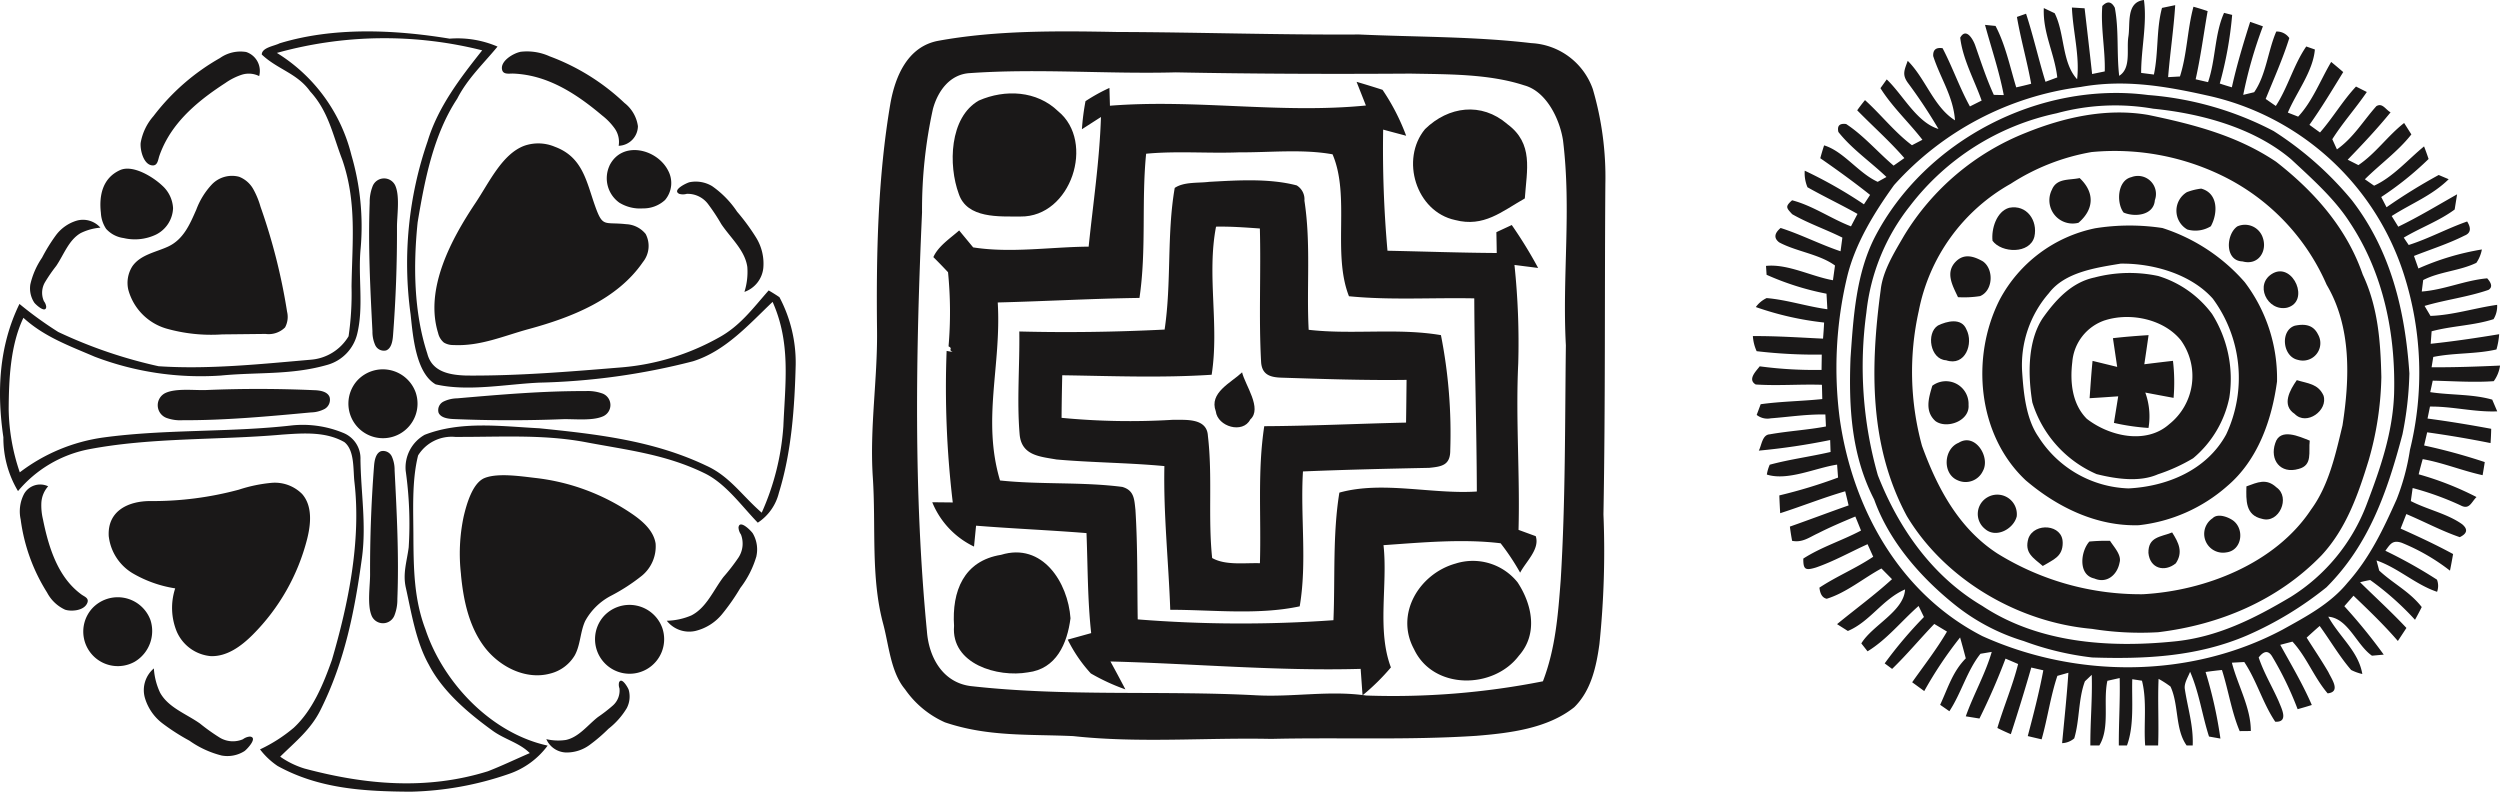 <svg xmlns="http://www.w3.org/2000/svg" xmlns:xlink="http://www.w3.org/1999/xlink" width="306.766" height="97.147" viewBox="0 0 306.766 97.147">
  <defs>
    <clipPath id="clip-path">
      <rect id="Rectangle_764" data-name="Rectangle 764" width="97.651" height="93.293" fill="none"/>
    </clipPath>
    <clipPath id="clip-path-2">
      <rect id="Rectangle_765" data-name="Rectangle 765" width="90" height="86.925" fill="none"/>
    </clipPath>
    <clipPath id="clip-path-3">
      <rect id="Rectangle_766" data-name="Rectangle 766" width="91.766" height="91.476" fill="none"/>
    </clipPath>
  </defs>
  <g id="Group_7519" data-name="Group 7519" transform="translate(-485 -504)">
    <g id="Group_7496" data-name="Group 7496" transform="translate(485 507.853)">
      <g id="Group_7495" data-name="Group 7495" clip-path="url(#clip-path)">
        <path id="Path_6714" data-name="Path 6714" d="M55.172.891a12.426,12.426,0,0,1,5.878.973c-1.733,2.11-3.679,3.912-4.946,6.392-2.925,4.432-3.994,9.988-4.857,15.174-.541,5.282-.48,11.009,1.185,16.1.582,2.274,2.775,2.638,4.8,2.7,6.392.048,12.722-.486,19.079-1.007a29.372,29.372,0,0,0,11.865-3.638c2.638-1.432,4.2-3.6,6.145-5.8.445.26.891.534,1.322.829a17.17,17.17,0,0,1,1.994,8.276c-.13,5.22-.507,10.715-2.062,15.729a6.117,6.117,0,0,1-2.59,3.665c-2.021-2.083-3.967-4.857-6.6-6.1-4.8-2.329-9.557-2.829-14.715-3.816-5.186-.939-10.358-.589-15.811-.61a4.839,4.839,0,0,0-4.556,2.274c-.795,3.186-.575,6.837-.575,10.1.027,3.871.082,7.563,1.473,11.228,2.185,6.577,8.1,12.783,15,14.277a9.872,9.872,0,0,1-4.789,3.487A39.283,39.283,0,0,1,50.4,93.293c-5.707-.034-11.235-.343-16.339-3.158A9.1,9.1,0,0,1,31.907,88.1a18.673,18.673,0,0,0,4.138-2.651c2.336-2.172,3.631-5.357,4.679-8.31,2.028-6.919,3.6-14.626,2.768-21.84-.178-1.514.048-3.871-1.233-4.9-2.3-1.322-5.07-1.1-7.618-.925-7.865.7-16.079.322-23.847,1.822a15.082,15.082,0,0,0-8.584,5.111,12.649,12.649,0,0,1-1.795-6.6c-.822-5.6-.548-11.208,1.973-16.366a46.258,46.258,0,0,0,4.754,3.439,57.981,57.981,0,0,0,12.318,4.206c6.118.411,12.53-.267,18.675-.8a5.926,5.926,0,0,0,4.638-2.877,36.3,36.3,0,0,0,.363-6.1c.075-5.419.678-10.331-1.144-15.585-1.171-3.042-1.672-5.9-3.939-8.365C36.47,5.131,34.045,4.665,32.12,2.836c.021-.863,1.548-1.041,2.179-1.37C40.916-.562,48.417-.219,55.172.891m-21.2,1.747a20.538,20.538,0,0,1,9.153,12.557,31.088,31.088,0,0,1,1.13,11.427c-.343,3.46.4,7.166-.432,10.53a5.219,5.219,0,0,1-3.59,3.747c-4.494,1.3-8.515.884-13.126,1.329a36.5,36.5,0,0,1-15.5-2.316C8.5,38.577,5.422,37.474,2.874,35.144c-1.61,3.371-1.788,7.563-1.809,11.235a24.949,24.949,0,0,0,1.363,7.728,21.881,21.881,0,0,1,10.29-4.282c7.707-1.041,15.524-.6,23.19-1.487a13.007,13.007,0,0,1,6.186.918,3.365,3.365,0,0,1,2.137,3.275c.055,4.1.726,7.919.192,12-.891,6.549-2.11,12.763-5.09,18.723-1.192,2.411-3.083,3.9-4.953,5.741a10.661,10.661,0,0,0,2.966,1.452c7.488,2.007,15.024,2.679,22.532.336,1.733-.678,3.419-1.487,5.131-2.226-1.308-1.3-3.144-1.685-4.645-2.809-2.939-2.131-6.063-4.782-7.748-8.05-1.569-2.788-2.124-6.316-2.816-9.433-.4-1.747.13-3.234.349-4.946a46.524,46.524,0,0,0-.37-9.413A4.613,4.613,0,0,1,52.11,49.5c4.46-1.733,9.413-1.041,14.071-.8,7.049.719,13.982,1.493,20.47,4.583,2.9,1.308,4.378,3.665,6.816,5.775a31.022,31.022,0,0,0,2.658-10.619c.226-5.364.932-10.194-1.322-15.25-2.918,2.775-5.782,6.035-9.769,7.289A82.834,82.834,0,0,1,66.161,43.1c-4.069.185-8.721,1.124-12.7.212-2.466-1.418-2.8-6.049-3.076-8.577a45.887,45.887,0,0,1,2.083-21.244c1.274-4.22,4-7.762,6.7-11.167a49.14,49.14,0,0,0-25.19.315" transform="translate(0 0)" fill="#1a1818"/>
        <path id="Path_6715" data-name="Path 6715" d="M88.83,20.355a5.215,5.215,0,0,1,3.756.119c3.455,1.275,3.877,4.308,4.967,7.344.934,2.6,1.11,1.857,3.785,2.156a3.26,3.26,0,0,1,2.392,1.2,3.149,3.149,0,0,1-.33,3.44c-3.16,4.617-8.814,6.814-13.984,8.22-3.113.847-5.966,2.135-9.273,1.969a2.206,2.206,0,0,1-1.166-.3,2.126,2.126,0,0,1-.712-1.174c-1.682-5.437,1.641-11.554,4.567-15.933,1.7-2.541,3.279-6.018,6-7.041" transform="translate(-24.505 -6.318)" fill="#1a1818"/>
        <path id="Path_6716" data-name="Path 6716" d="M92.141,3.624a6.705,6.705,0,0,1,3.6.545A26.907,26.907,0,0,1,104.939,9.9a4.364,4.364,0,0,1,1.648,2.853,2.443,2.443,0,0,1-2.363,2.4,2.85,2.85,0,0,0-.483-2.12,7.63,7.63,0,0,0-1.543-1.6c-2.606-2.2-5.52-4.2-8.858-4.889a12.766,12.766,0,0,0-2.033-.252c-.507-.022-1.247.165-1.389-.48-.237-1.074,1.4-2.013,2.225-2.179" transform="translate(-28.31 -1.116)" fill="#1a1818"/>
        <path id="Path_6717" data-name="Path 6717" d="M25.188,14.8a6.7,6.7,0,0,1,1.573-3.288,26.894,26.894,0,0,1,8.157-7.125,4.367,4.367,0,0,1,3.209-.745A2.443,2.443,0,0,1,39.73,6.6a2.846,2.846,0,0,0-2.168-.156A7.678,7.678,0,0,0,35.58,7.45c-2.86,1.853-5.624,4.058-7.258,7.049a12.8,12.8,0,0,0-.834,1.872c-.168.479-.2,1.241-.863,1.189-1.1-.086-1.518-1.924-1.436-2.764" transform="translate(-7.929 -1.116)" fill="#1a1818"/>
        <path id="Path_6718" data-name="Path 6718" d="M9.1,96.5a4.72,4.72,0,0,1-2.2-2.1,22.16,22.16,0,0,1-3.241-8.97,4.632,4.632,0,0,1,.42-3.136,2.272,2.272,0,0,1,2.952-.929A3.319,3.319,0,0,0,6.2,83.361,7.236,7.236,0,0,0,6.391,85.4c.606,3.022,1.531,6.02,3.468,8.117a8.879,8.879,0,0,0,1.273,1.135c.34.249.956.428.7,1.032C11.41,96.692,9.76,96.735,9.1,96.5" transform="translate(-1.123 -25.545)" fill="#1a1818"/>
        <path id="Path_6719" data-name="Path 6719" d="M125.564,27.45a11.81,11.81,0,0,1,3.076,3.144,26,26,0,0,1,2.327,3.168,6.077,6.077,0,0,1,.887,3.762,3.492,3.492,0,0,1-2.315,2.912,8.159,8.159,0,0,0,.356-3.053c-.286-2.061-2.042-3.547-3.2-5.274a24.117,24.117,0,0,0-1.643-2.487,3.126,3.126,0,0,0-2.6-1.218,1.635,1.635,0,0,1-.911,0c-.947-.462.919-1.348,1.262-1.427a3.891,3.891,0,0,1,2.76.473" transform="translate(-38.193 -8.47)" fill="#1a1818"/>
        <path id="Path_6720" data-name="Path 6720" d="M35.365,124.8a11.815,11.815,0,0,1-4-1.832,25.993,25.993,0,0,1-3.308-2.123,6.079,6.079,0,0,1-2.176-3.193A3.492,3.492,0,0,1,27,114.1a8.165,8.165,0,0,0,.763,2.977c1.006,1.822,3.178,2.579,4.881,3.775a23.936,23.936,0,0,0,2.426,1.732,3.122,3.122,0,0,0,2.859.207,1.64,1.64,0,0,1,.85-.328c1.05.092-.374,1.589-.665,1.785a3.9,3.9,0,0,1-2.747.549" transform="translate(-8.119 -35.934)" fill="#1a1818"/>
        <path id="Path_6721" data-name="Path 6721" d="M5.416,41.682A9.633,9.633,0,0,1,6.853,38.4a21.113,21.113,0,0,1,1.683-2.727,4.955,4.955,0,0,1,2.572-1.819,2.848,2.848,0,0,1,2.908.859,6.671,6.671,0,0,0-2.417.665c-1.47.846-2.057,2.627-3.007,4.032a19.506,19.506,0,0,0-1.377,2,2.547,2.547,0,0,0-.128,2.333,1.336,1.336,0,0,1,.28.688c-.06.857-1.3-.283-1.464-.517a3.174,3.174,0,0,1-.486-2.231" transform="translate(-1.695 -10.631)" fill="#1a1818"/>
        <path id="Path_6722" data-name="Path 6722" d="M130.438,92.183a11.814,11.814,0,0,1-1.985,3.925,25.987,25.987,0,0,1-2.248,3.223,6.077,6.077,0,0,1-3.275,2.052,3.491,3.491,0,0,1-3.5-1.252,8.172,8.172,0,0,0,3-.647c1.859-.935,2.7-3.076,3.96-4.732a24.061,24.061,0,0,0,1.824-2.357,3.124,3.124,0,0,0,.316-2.849,1.642,1.642,0,0,1-.3-.863c.132-1.045,1.573.436,1.758.734a3.9,3.9,0,0,1,.443,2.766" transform="translate(-37.611 -27.813)" fill="#1a1818"/>
        <path id="Path_6723" data-name="Path 6723" d="M107.758,119.612a9.242,9.242,0,0,1-2.275,2.585,20.325,20.325,0,0,1-2.337,2,4.76,4.76,0,0,1-2.885.911,2.733,2.733,0,0,1-2.408-1.637,6.4,6.4,0,0,0,2.4.1c1.592-.343,2.649-1.8,3.93-2.808a18.766,18.766,0,0,0,1.846-1.428,2.444,2.444,0,0,0,.8-2.1,1.28,1.28,0,0,1-.054-.711c.306-.767,1.106.638,1.188.9a3.048,3.048,0,0,1-.208,2.183" transform="translate(-30.817 -36.626)" fill="#1a1818"/>
        <path id="Path_6724" data-name="Path 6724" d="M109.016,23.172a3.687,3.687,0,0,0,1.208,4.545,4.841,4.841,0,0,0,2.884.7,3.918,3.918,0,0,0,2.718-1.028,3.22,3.22,0,0,0,.388-3.6c-1.353-2.686-5.658-3.732-7.2-.627" transform="translate(-34.224 -6.698)" fill="#1a1818"/>
        <path id="Path_6725" data-name="Path 6725" d="M18.044,30.007a3.882,3.882,0,0,0,.643,1.966A3.507,3.507,0,0,0,20.831,33.1a6.032,6.032,0,0,0,3.969-.421,3.778,3.778,0,0,0,2.1-3.247,4,4,0,0,0-1.336-2.773c-1.107-1.05-3.6-2.609-5.178-1.891-2.133.971-2.588,3.107-2.342,5.239" transform="translate(-5.664 -7.743)" fill="#1a1818"/>
        <path id="Path_6726" data-name="Path 6726" d="M31.288,30a9.245,9.245,0,0,1,1.907-3.084,3.422,3.422,0,0,1,3.342-.941,3.412,3.412,0,0,1,1.735,1.509,10.028,10.028,0,0,1,.893,2.165,72.491,72.491,0,0,1,3.258,12.875,2.72,2.72,0,0,1-.247,1.935,2.846,2.846,0,0,1-2.393.8l-5.314.058a20.129,20.129,0,0,1-6.895-.727,6.818,6.818,0,0,1-4.637-4.774,3.783,3.783,0,0,1,.507-2.862c1-1.43,2.9-1.723,4.384-2.415,1.887-.882,2.662-2.722,3.461-4.542" transform="translate(-7.198 -8.137)" fill="#1a1818"/>
        <path id="Path_6727" data-name="Path 6727" d="M19.485,87.465a6.1,6.1,0,0,0,2.933,4.493,14.8,14.8,0,0,0,5.213,1.848,7.649,7.649,0,0,0,.182,5.281,5.03,5.03,0,0,0,4.139,3.03c2,.1,3.787-1.214,5.2-2.63a25.519,25.519,0,0,0,6.671-11.748c.471-1.867.654-4.064-.617-5.511a4.716,4.716,0,0,0-3.74-1.371,18.118,18.118,0,0,0-4.021.837,40.525,40.525,0,0,1-10.828,1.4c-2.645-.017-5.356,1.145-5.137,4.369" transform="translate(-6.133 -25.463)" fill="#1a1818"/>
        <path id="Path_6728" data-name="Path 6728" d="M16.018,102.732a4.241,4.241,0,0,0,5.22,6.536,4.381,4.381,0,0,0,1.942-5.12,4.277,4.277,0,0,0-7.162-1.416" transform="translate(-4.718 -31.917)" fill="#1a1818"/>
        <path id="Path_6729" data-name="Path 6729" d="M63.5,61.911a4.241,4.241,0,1,0,7.162,1.416A4.277,4.277,0,0,0,63.5,61.911" transform="translate(-19.67 -19.062)" fill="#1a1818"/>
        <path id="Path_6730" data-name="Path 6730" d="M107.676,104.1a4.241,4.241,0,1,0,7.162,1.416,4.277,4.277,0,0,0-7.162-1.416" transform="translate(-33.583 -32.347)" fill="#1a1818"/>
        <path id="Path_6731" data-name="Path 6731" d="M82.5,91.675c.293,3.107.963,6.3,2.816,8.807s5.136,4.175,8.145,3.347a4.875,4.875,0,0,0,3.01-2.243c.7-1.286.656-2.865,1.271-4.2a7.621,7.621,0,0,1,3.168-3.1,23.07,23.07,0,0,0,3.769-2.443,4.651,4.651,0,0,0,1.706-3.967c-.24-1.547-1.533-2.7-2.819-3.59A26.316,26.316,0,0,0,91.6,79.825c-1.7-.193-4.534-.636-6.168,0-1.525.591-2.256,3.284-2.6,4.74a22.008,22.008,0,0,0-.324,7.114" transform="translate(-25.938 -25.034)" fill="#1a1818"/>
        <path id="Path_6732" data-name="Path 6732" d="M47.494,64.192c.718.032,1.587.173,1.846.843a1.291,1.291,0,0,1-.625,1.467,3.77,3.77,0,0,1-1.663.419c-5.242.488-10.494.977-15.759.957A4.914,4.914,0,0,1,29.34,67.6a1.665,1.665,0,0,1-.12-3.074c1.324-.6,3.582-.294,4.989-.353q6.638-.278,13.285.021" transform="translate(-8.897 -20.167)" fill="#1a1818"/>
        <path id="Path_6733" data-name="Path 6733" d="M80.368,67.856c-.718-.03-1.587-.162-1.846-.785a1.171,1.171,0,0,1,.625-1.367,3.992,3.992,0,0,1,1.663-.389c5.242-.455,10.494-.91,15.759-.891a5.245,5.245,0,0,1,1.953.262,1.511,1.511,0,0,1,.12,2.862c-1.324.557-3.582.274-4.989.329q-6.638.259-13.285-.02" transform="translate(-24.709 -20.289)" fill="#1a1818"/>
        <path id="Path_6734" data-name="Path 6734" d="M66.719,76.99c.055-.716.217-1.58.849-1.818a1.171,1.171,0,0,1,1.343.673,3.989,3.989,0,0,1,.331,1.676c.271,5.255.541,10.519.338,15.78a5.26,5.26,0,0,1-.33,1.943,1.512,1.512,0,0,1-2.864.019c-.51-1.342-.148-3.589-.153-5q-.026-6.644.486-13.276" transform="translate(-20.821 -23.658)" fill="#1a1818"/>
        <path id="Path_6735" data-name="Path 6735" d="M69.046,45.623c-.055.716-.217,1.58-.849,1.817a1.171,1.171,0,0,1-1.343-.673,3.989,3.989,0,0,1-.331-1.676c-.271-5.255-.541-10.519-.338-15.78a5.26,5.26,0,0,1,.33-1.943,1.512,1.512,0,0,1,2.864-.019c.51,1.342.148,3.589.153,5q.026,6.643-.486,13.276" transform="translate(-20.821 -8.292)" fill="#1a1818"/>
      </g>
    </g>
    <g id="Group_7498" data-name="Group 7498" transform="translate(592 507.853)">
      <g id="Group_7497" data-name="Group 7497" clip-path="url(#clip-path-2)">
        <path id="Path_6736" data-name="Path 6736" d="M30.085.072C39.976.1,49.858.441,59.757.378,66.789.7,73.9.612,80.9,1.439A8.449,8.449,0,0,1,88.45,7.086a38.378,38.378,0,0,1,1.538,11.653c-.1,13.524.009,27.011-.234,40.525a110.7,110.7,0,0,1-.495,15.915c-.378,2.769-1.025,5.728-3.093,7.751-3.291,2.626-7.949,3.174-12.012,3.507-8.345.548-16.841.18-25.186.377-8.128-.171-16.158.539-24.268-.342-5.44-.251-10.448.108-15.754-1.69a11.784,11.784,0,0,1-4.891-4.056c-1.78-2.122-1.978-5.44-2.7-8.092C-.163,66.944.5,60.775.1,54.715S.682,42.774.619,36.723C.512,27.47.7,17.993,2.256,8.848c.593-3.327,2.1-6.942,5.791-7.679C15.213-.152,22.811-.063,30.085.072M82.327,79.747c1.547-4.028,1.861-8.2,2.185-12.471.585-9.585.513-19.162.63-28.755-.459-8.551.7-16.571-.351-25.159-.4-2.581-2.023-6.007-4.765-6.744C75.664,5.189,70.6,5.27,66.051,5.179c-9.6.063-19.179.036-28.773-.153-8.408.225-16.86-.495-25.23.09-2.491.117-3.983,2.212-4.577,4.424A57.659,57.659,0,0,0,6.14,22.21c-.764,17.093-1.052,34.357.6,51.405.234,3.192,1.942,6.277,5.359,6.717,11.743,1.322,23.333.513,35.067,1.133,4.532.243,8.946-.621,13.469.027a94.427,94.427,0,0,0,21.688-1.744" transform="translate(0 0)" fill="#1a1818"/>
        <path id="Path_6737" data-name="Path 6737" d="M63.928,9.922c1.07.315,2.131.639,3.183.98a26.32,26.32,0,0,1,2.9,5.637c-.944-.251-1.888-.5-2.823-.755a141.425,141.425,0,0,0,.531,14.863c4.469.09,8.938.252,13.406.279-.009-.854-.027-1.7-.045-2.553.629-.3,1.259-.584,1.888-.881a54.5,54.5,0,0,1,3.237,5.269L83.3,32.392A90.83,90.83,0,0,1,83.763,44.5c-.324,6.807.225,13.6.036,20.4l2.113.773c.522,1.592-1.2,3.111-1.915,4.478A28.454,28.454,0,0,0,81.6,66.543c-4.684-.567-9.675-.09-14.369.233.539,4.856-.827,10.421.909,15a26.687,26.687,0,0,1-3.48,3.426c-.081-1.079-.153-2.167-.234-3.246-10.214.288-20.474-.647-30.7-.908q.931,1.7,1.834,3.426a25.241,25.241,0,0,1-4.244-1.96,17.63,17.63,0,0,1-2.832-4.146c.962-.269,1.915-.53,2.877-.8-.45-4.082-.413-8.173-.575-12.273-4.514-.36-9.037-.549-13.55-.909l-.252,2.563a10.34,10.34,0,0,1-5.125-5.44l2.518.027a118.988,118.988,0,0,1-.755-18.595l.737.13c-.621-.315.117-.382-.5-.687a49.646,49.646,0,0,0-.063-9.1c-.584-.621-1.178-1.241-1.8-1.852.594-1.349,2.077-2.311,3.165-3.273l1.718,2.077c4.586.728,9.522-.054,14.171-.09.548-5.314,1.34-10.556,1.511-15.907-.782.5-1.555,1-2.338,1.5a29.35,29.35,0,0,1,.441-3.444A21.553,21.553,0,0,1,33.6,10.669l.063,2.185c10.52-.836,20.9,1.007,31.408-.027-.378-.971-.765-1.933-1.142-2.9M37.285,36.438c-5.8.081-11.59.413-17.39.558.467,7.769-1.951,14.324.279,21.841,4.981.53,10.044.153,15,.791,1.474.422,1.474,1.528,1.618,2.823.279,4.46.207,8.965.279,13.433a159.8,159.8,0,0,0,24.017.1c.216-5.18-.108-10.538.728-15.655,5.278-1.474,11.374.225,16.868-.135-.027-7.895-.279-15.8-.315-23.7-5.107-.109-10.3.243-15.376-.261-2.068-5.269.18-12.291-2.014-17.416-3.7-.665-7.688-.216-11.446-.243-3.8.153-7.643-.189-11.429.171-.584,5.881.054,11.806-.818,17.7" transform="translate(-4.466 -3.734)" fill="#1a1818"/>
        <path id="Path_6738" data-name="Path 6738" d="M62.965,29.934A1.993,1.993,0,0,1,63.9,31.8c.818,5.314.243,10.584.522,15.844,5.35.62,10.925-.252,16.23.656a62,62,0,0,1,1.142,14.126c.009,1.844-1.043,2-2.581,2.158-5.17.108-10.331.225-15.492.441-.332,5.466.521,11.167-.4,16.553C58.217,82.67,52.642,82,47.436,82c-.206-5.9-.845-11.734-.719-17.632-4.406-.414-8.83-.423-13.236-.81-2.032-.36-4.271-.476-4.523-3.039-.359-4.19.018-8.461-.045-12.669,5.953.153,11.887.063,17.831-.234.863-5.764.252-11.663,1.241-17.381,1.142-.773,2.9-.576,4.235-.747,3.471-.188,7.364-.449,10.745.441M52.516,53.16c-6.114.4-12.211.153-18.334.063-.036,1.744-.072,3.479-.081,5.224a87.35,87.35,0,0,0,13.631.243c1.6.018,4.217-.252,4.325,1.978.584,4.945,0,10.025.521,14.98,1.645.935,4.01.576,5.862.639.171-5.818-.315-11.222.531-16.815,5.808-.027,11.6-.315,17.4-.44.027-1.744.045-3.5.063-5.243-5.089.072-10.188-.108-15.277-.269-1.394-.036-2.463-.315-2.571-1.907-.3-5.449-.009-10.943-.153-16.4-1.8-.126-3.579-.261-5.377-.225-1.151,5.944.413,12.112-.539,18.172" transform="translate(-10.839 -11.029)" fill="#1a1818"/>
        <path id="Path_6739" data-name="Path 6739" d="M70.768,67.077c.36,1.555,2.518,4.433,1,5.791-.908,1.78-4,.881-4.226-1.007-.854-2.293,1.87-3.489,3.228-4.784" transform="translate(-25.356 -25.243)" fill="#1a1818"/>
        <path id="Path_6740" data-name="Path 6740" d="M19.092,13.072c3.21-1.4,7.1-1.223,9.729,1.322,4.586,3.749,1.592,12.993-4.622,12.912-2.581-.018-6.564.288-7.58-2.788-1.285-3.479-1.169-9.387,2.473-11.446" transform="translate(-5.974 -4.591)" fill="#1a1818"/>
        <path id="Path_6741" data-name="Path 6741" d="M118.008,17.151c3.264,2.4,2.4,5.61,2.158,9.127-2.832,1.609-5.035,3.569-8.542,2.652-4.82-1.025-6.762-7.463-3.7-11.159,2.877-2.8,6.915-3.345,10.088-.621" transform="translate(-40.061 -5.783)" fill="#1a1818"/>
        <path id="Path_6742" data-name="Path 6742" d="M21.889,102.809c5.089-1.565,8.219,3.4,8.524,7.786-.4,3.1-1.736,6.222-5.233,6.636-3.678.647-9.45-1-9.055-5.71-.279-4.235,1.178-7.975,5.764-8.713" transform="translate(-6.056 -38.58)" fill="#1a1818"/>
        <path id="Path_6743" data-name="Path 6743" d="M111.27,104.473a7.027,7.027,0,0,1,7.58,2.311c1.8,2.725,2.526,6.33.171,8.992-3.138,4.172-10.529,4.217-12.876-.791-2.365-4.343.665-9.28,5.125-10.511" transform="translate(-39.635 -39.182)" fill="#1a1818"/>
      </g>
    </g>
    <g id="Group_7500" data-name="Group 7500" transform="translate(700 504)">
      <g id="Group_7499" data-name="Group 7499" clip-path="url(#clip-path-3)">
        <path id="Path_6744" data-name="Path 6744" d="M48.077,0c.4,2.928-.35,5.981-.344,8.947l1.564.2c.576-2.69.282-5.549.995-8.177l1.62-.338c-.188,2.959-.632,5.881-.87,8.834l1.452-.081c.882-2.753.9-5.75,1.658-8.559.588.163,1.17.344,1.739.538-.488,2.79-.851,5.6-1.47,8.365.507.119,1.014.238,1.52.35.945-2.747.795-5.887,1.965-8.5l.995.25a46.3,46.3,0,0,1-1.52,8.421c.494.169.989.319,1.483.463.6-2.722,1.408-5.381,2.246-8.033.519.181,1.039.363,1.564.551a53.773,53.773,0,0,0-2.415,8.409l1.339-.325c1.458-2.071,1.7-5.118,2.715-7.445a1.85,1.85,0,0,1,1.6.8c-.795,2.54-1.9,5.005-2.9,7.47.413.288.826.576,1.245.863,1.5-2.315,2.184-5.049,3.735-7.3l1.057.369c-.219,2.684-2.284,5.287-3.316,7.746l1.264.494c1.739-1.839,2.759-4.53,4.054-6.713.494.407.989.82,1.477,1.245-1.345,2.184-2.659,4.386-4.148,6.475l1.3.938c1.577-1.8,2.79-3.9,4.417-5.637l1.326.669c-1.345,1.977-2.959,3.773-4.236,5.793l.569,1.251c2.04-1.445,3.216-3.491,4.836-5.305.751-.45,1.126.419,1.746.757-1.652,2.027-3.441,3.929-5.262,5.812l1.314.663c2.1-1.408,3.6-3.6,5.612-5.168l.888,1.4c-1.608,2.058-3.848,3.66-5.706,5.506l1.132.788c2.3-1.039,4.179-3.228,6.131-4.824.2.513.382,1.026.557,1.545a38.851,38.851,0,0,1-5.812,4.667c.219.419.432.838.651,1.258a68.315,68.315,0,0,1,6.4-3.96l1.226.519c-2.071,2.021-4.486,2.922-6.995,4.517.269.432.538.87.807,1.308,2.484-1.195,4.824-2.621,7.22-3.973l-.3,1.864c-1.9,1.408-4.217,2.24-6.244,3.454.2.3.4.6.607.9,2.465-.788,4.736-2.033,7.17-2.884.538.863.425,1.445-.338,1.739-1.977,1-4.129,1.677-6.188,2.49l.544,1.539a31.754,31.754,0,0,1,7.789-2.334,4.283,4.283,0,0,1-.676,1.639c-2.033.989-4.517,1.076-6.525,2.115l-.175,1.408c2.753-.206,5.312-1.383,8.027-1.62.588.651.638,1.126.156,1.42-2.54.876-5.255,1.2-7.839,1.965l.726,1.226c2.74-.094,5.462-.976,8.177-1.358a3.043,3.043,0,0,1-.438,1.758c-2.434.788-5.143.82-7.6,1.489l-.113,1.533c2.815-.3,5.606-.713,8.4-1.176a8.737,8.737,0,0,1-.332,1.871c-2.521.582-5.218.4-7.752.92l-.206,1.264c2.8.019,5.606-.081,8.4-.206A4.263,4.263,0,0,1,91,46.773c-2.478.175-5-.013-7.489-.063-.1.469-.2.938-.307,1.408,2.5.382,5.193.225,7.608.92l.613,1.439c-2.784.113-5.487-.619-8.252-.588l-.3,1.47c2.615.344,5.218.776,7.814,1.258-.013.588-.038,1.17-.081,1.752-2.584-.519-5.168-.957-7.777-1.32l-.375,1.614A71.56,71.56,0,0,1,89.895,56.7c-.081.538-.169,1.076-.263,1.608-2.484-.544-4.836-1.52-7.351-1.971-.175.619-.344,1.239-.494,1.864a37.57,37.57,0,0,1,7.095,2.79c-.651.644-.87,1.608-1.965,1.014a35.724,35.724,0,0,0-5.869-2.121l-.225,1.6c2,1.039,4.467,1.539,6.294,2.84.732.613.638,1.139-.288,1.589-2.246-.77-4.367-1.914-6.557-2.834-.231.594-.469,1.189-.7,1.783,2.177.976,4.342,1.983,6.438,3.122-.119.682-.244,1.364-.382,2.04A24.844,24.844,0,0,0,79.7,66.6c-1.12-.363-1.389.15-2,.982a58.536,58.536,0,0,1,6.332,3.547,2.122,2.122,0,0,1,.013,1.489c-2.621-.87-4.767-2.928-7.433-3.848l.332,1.245c1.714,1.6,3.723,2.559,5.218,4.473-.263.532-.538,1.051-.826,1.564a35.34,35.34,0,0,0-5.5-4.88c-.419.075-.826.163-1.239.275,1.9,1.871,3.867,3.66,5.687,5.606l-1.051,1.6c-1.7-1.971-3.566-3.76-5.443-5.556-.375.432-.751.857-1.126,1.289A67.939,67.939,0,0,1,77.5,80.327l-1.445.131c-1.889-1.308-2.916-4.6-5.362-4.786,1.42,2.534,3.716,4.267,4.179,7.032A5.8,5.8,0,0,1,73.5,82.21c-1.439-1.67-2.565-3.616-3.86-5.4-.544.469-1.076.951-1.6,1.433.888,1.408,1.827,2.79,2.665,4.229.382.832,1.583,2.428-.088,2.609-1.683-1.971-2.584-4.48-4.317-6.35l-1.5.394c1.345,2.44,2.765,4.817,3.873,7.383-.576.181-1.151.35-1.739.513a40.567,40.567,0,0,0-3.091-6.407q-.694-1.229-1.689.063c.651,1.927,1.645,3.541,2.465,5.4.332.851,1.264,2.571-.432,2.484-1.527-2.271-2.277-5.036-3.8-7.326l-1.52.081c.694,2.728,2.346,5.556,2.321,8.384l-1.364.013c-1.007-2.384-1.383-5.024-2.177-7.5q-1,.1-2.008.244a52.961,52.961,0,0,1,1.821,8.171l-1.4-.25c-.851-2.634-1.2-5.381-2.321-7.946-.257.669-.77,1.414-.644,2.14.357,2.327,1.064,4.5.963,6.9h-.745c-1.426-1.983-.938-4.986-1.977-7.226a11.927,11.927,0,0,0-1.464-.945c-.119,2.722.05,5.449-.056,8.171H48.227c-.2-2.6.25-5.431-.394-7.946l-1.189-.181c-.081,2.628.263,5.65-.651,8.127h-1c-.013-2.759.169-5.512.106-8.271l-1.508.338c-.551,2.5.35,5.737-.989,7.933H41.5c-.019-2.9.263-5.768.169-8.665l-.838.795c-.82,2.184-.638,4.767-1.308,7a2.434,2.434,0,0,1-1.489.588c.269-2.878.582-5.756.77-8.64l-1.351.382c-.851,2.534-1.2,5.218-1.933,7.789-.569-.131-1.132-.263-1.7-.4.707-2.678,1.4-5.349,1.908-8.071l-1.477-.338q-1.182,4.111-2.509,8.177c-.563-.238-1.107-.488-1.652-.763.782-2.634,1.871-5.168,2.546-7.846-.513-.225-1.032-.444-1.545-.663a79.829,79.829,0,0,1-3.2,7.351c-.563-.088-1.12-.181-1.677-.269.951-2.69,2.384-5.155,3.185-7.908l-1.383.231c-1.645,2.065-2.352,4.824-3.816,7.051-.375-.263-.751-.526-1.132-.788.957-2.052,1.514-4.048,3.147-5.7-.225-.857-.457-1.714-.7-2.565A48.71,48.71,0,0,0,21.117,84.8c-.494-.363-.989-.726-1.483-1.082,1.452-2.058,3-4.035,4.273-6.219l-1.558-.938c-1.746,1.814-3.36,3.766-5.174,5.518l-.913-.676A51.987,51.987,0,0,1,21.08,75.71l-.657-1.351c-2.071,1.814-3.917,4.148-6.263,5.562l-.763-.97c1.345-2.227,5.23-3.935,5.368-6.626-2.772,1.2-4.3,3.96-7.02,5.1l-1.326-.838c2.246-1.846,4.592-3.554,6.744-5.518-.432-.438-.87-.876-1.3-1.314-2.215,1.195-4.3,2.972-6.707,3.716-.513-.1-.813-.551-.9-1.364,2.121-1.4,4.486-2.371,6.6-3.791l-.694-1.539c-2.1.951-4.154,2.108-6.332,2.859-1.314.4-1.564.244-1.552-1.095,2.2-1.42,4.774-2.215,7.082-3.441-.231-.576-.463-1.151-.7-1.721-1.539.644-3.066,1.289-4.555,2.046-1.095.5-1.927,1.189-3.2.938-.113-.582-.2-1.164-.275-1.746,2.409-.845,4.8-1.758,7.207-2.6-.138-.582-.275-1.157-.419-1.733-2.7.788-5.3,1.827-7.977,2.69-.044-.726-.081-1.452-.106-2.184a61.343,61.343,0,0,0,7.207-2.19l-.119-1.589c-2.646.4-6.063,2.033-8.621,1.22a4.894,4.894,0,0,1,.357-1.208c2.446-.663,4.993-.989,7.464-1.564-.019-.488-.031-.976-.05-1.464a80.992,80.992,0,0,1-8.759,1.3c.357-.651.413-1.952,1.345-2,2.284-.407,4.611-.532,6.895-.963-.019-.488-.044-.982-.069-1.47-2.259-.05-4.461.3-6.707.469a2.114,2.114,0,0,1-1.721-.419L1.047,49.6c2.5-.35,5.043-.369,7.558-.632-.013-.582-.025-1.17-.044-1.752-2.7-.088-5.424.144-8.127-.038-1.032-.619.044-1.627.494-2.227a50.437,50.437,0,0,0,7.589.438c.006-.626.019-1.251.025-1.877a61.918,61.918,0,0,1-7.99-.419,5.239,5.239,0,0,1-.463-1.852c2.9-.019,5.725.175,8.609.313.056-.657.1-1.314.131-1.977a37.647,37.647,0,0,1-8.377-1.9,3.439,3.439,0,0,1,1.326-1.1c2.5.213,4.949,1.032,7.451,1.37-.031-.638-.069-1.27-.106-1.908a33.615,33.615,0,0,1-7.351-2.321L1.7,32.628c2.653-.282,5.587,1.3,8.215,1.758l.25-1.808c-1.94-1.408-4.786-1.721-6.851-2.84q-1-.77.181-1.764c2.5.8,4.855,2.021,7.351,2.859.075-.557.15-1.12.225-1.677-2.021-1.007-4.2-1.752-6.156-2.872-.726-.782-.888-.938-.013-1.708,2.528.657,4.78,2.259,7.226,3.2.263-.507.532-1.014.8-1.527-2.021-1.139-4.123-2.133-6.138-3.272a4.454,4.454,0,0,1-.338-2.033,55.3,55.3,0,0,1,7.264,4.129l.757-1.157c-1.983-1.577-4.029-3.059-6.113-4.5q.216-.8.469-1.577c2.39.719,4.223,3.41,6.576,4.473l1.076-.594c-1.921-1.839-4.254-3.435-5.9-5.524-.169-.757.144-1.082.951-.976,2.14,1.4,3.873,3.447,5.825,5.105.438-.307.882-.613,1.32-.926-1.808-2.083-3.867-3.9-5.787-5.862.3-.425.626-.845.957-1.251,1.965,1.777,3.641,3.948,5.762,5.537l1.283-.669c-1.658-2.14-3.716-4.042-5.149-6.332l.77-1.076c1.977,1.871,3.679,5.287,6.35,6.081a63.374,63.374,0,0,0-3.754-5.662c-.745-1.026-.413-1.589-.019-2.7,2.19,2.171,3.2,5.687,5.8,7.3-.206-2.941-1.8-5.168-2.672-7.877-.044-.77.338-1.095,1.151-.97,1.22,2.327,2.077,4.83,3.353,7.145.475-.238.957-.482,1.439-.719-.882-2.5-2.327-5.087-2.628-7.72.738-1.333,1.627.282,1.871,1.045.707,2.015,1.358,4.029,2.252,5.975.407.006.813.019,1.22.025-.557-2.934-1.52-5.737-2.3-8.615l1.289.131c1.22,2.3,1.777,5.043,2.54,7.539.613-.138,1.226-.282,1.833-.444-.494-2.753-1.276-5.449-1.746-8.2l1.12-.394c.9,2.747,1.527,5.587,2.384,8.352L37.441,9.5c-.332-2.941-1.789-5.456-1.652-8.509l1.333.632c1.258,2.5.857,6.038,2.753,8.1.338-2.884-.519-5.869-.638-8.8l1.558.094c.313,2.684.626,5.374.92,8.065l1.552-.319c.075-2.621-.513-5.387-.3-8.027C43.578.1,44.091.169,44.5.951c.519,2.722.213,5.593.538,8.352,1.5-.938.882-3.247,1.126-4.792.263-1.6-.313-4.242,1.914-4.511M80.71,55.232a39.591,39.591,0,0,0-.7-21.447A32.659,32.659,0,0,0,55.76,11.7c-5.168-1.157-10.154-1.983-15.435-1.032A37.124,37.124,0,0,0,17.414,22.711c-2.428,3.372-4.774,7.176-5.756,11.249a48.126,48.126,0,0,0-.9,17.493c1.583,10.993,7.358,21.4,17.487,26.6,11.581,5.23,25.514,5.218,36.813-.776,2.884-1.6,5.875-3.172,7.99-5.762,2.728-3.053,4.38-6.544,6.037-10.248a27.91,27.91,0,0,0,1.627-6.031" transform="translate(0)" fill="#1a1818"/>
        <path id="Path_6745" data-name="Path 6745" d="M55.791,18.484A39.734,39.734,0,0,1,71.163,22.9a41.259,41.259,0,0,1,9.616,8.5c4.78,6.2,6.532,13.545,7.051,21.228a42,42,0,0,1-.851,7.5c-1.852,6.995-4.092,13.526-9.322,18.757a42.668,42.668,0,0,1-9.741,5.906c-6.1,2.615-12.463,2.922-19.007,2.709a35.925,35.925,0,0,1-8.4-2.015,25.107,25.107,0,0,1-8.59-4.561c-4.142-3.341-7.958-7.739-9.766-12.813-2.809-5.449-3.128-11.318-2.9-17.343.344-4.955.663-10.279,2.959-14.8,6.163-11.937,20.277-19.226,33.585-17.481m.619,1.677a27.229,27.229,0,0,0-11.862.557,30.693,30.693,0,0,0-18.025,11.4A25.3,25.3,0,0,0,21.2,45.168a48.714,48.714,0,0,0,1.408,19.977c2.546,6.507,6.694,12.413,12.8,16.017,6.882,4.573,15.541,5.18,23.543,4.373,5.293-.513,9.791-2.778,14.29-5.449a22.94,22.94,0,0,0,9.328-11.324c1.689-4.442,3.216-8.8,3.385-13.614.2-7.339-1.3-14.79-5.406-20.984-1.864-2.928-4.68-5.424-7.22-7.789-4.567-3.879-11.061-5.625-16.918-6.213" transform="translate(-7.183 -6.823)" fill="#1a1818"/>
        <path id="Path_6746" data-name="Path 6746" d="M57.56,22.358c5.562,1.157,10.924,2.534,15.71,5.75,4.692,3.654,8.665,8.14,10.63,13.839,1.877,3.992,2.19,8.234,2.284,12.582a39.145,39.145,0,0,1-1.552,10.192c-1.283,4.186-2.753,8.415-5.794,11.687-5.337,5.518-12.5,8.521-20.046,9.429a37.574,37.574,0,0,1-8.121-.413c-9.028-.788-18.012-6.012-22.711-13.839-4.642-8.628-4.486-18.288-3.21-27.741.25-2.365,1.708-4.661,2.884-6.694A30.728,30.728,0,0,1,42.589,24.542c4.73-1.908,9.873-3.053,14.972-2.184M79.471,43.2A26.751,26.751,0,0,0,66.614,29.8a30.117,30.117,0,0,0-15.979-2.884,26.6,26.6,0,0,0-9.929,3.892A22.9,22.9,0,0,0,29.419,46.427a34.335,34.335,0,0,0,.4,16.542c1.877,5.168,4.5,10.11,9.228,13.195a33.36,33.36,0,0,0,17.887,5.011C64.58,80.756,73.2,77.39,77.562,70.783c2.171-2.959,3-6.757,3.854-10.323.895-5.743,1.12-12.081-1.946-17.262" transform="translate(-8.977 -8.259)" fill="#1a1818"/>
        <path id="Path_6747" data-name="Path 6747" d="M58.988,44.568a26.839,26.839,0,0,1,8.252-.031,22.573,22.573,0,0,1,10.092,6.632,19.539,19.539,0,0,1,3.973,12.2c-.644,4.749-2.365,9.666-6.125,12.845a19.67,19.67,0,0,1-10.836,4.792c-5.18.15-10-2.209-13.871-5.506-5.937-5.556-6.776-15.116-3.2-22.167a17.192,17.192,0,0,1,11.718-8.765M62.166,48.9c-3.009.5-6.882,1.026-8.847,3.622a13.418,13.418,0,0,0-3.285,9.735c.175,2.6.482,5.718,2,7.908A13.617,13.617,0,0,0,63.08,76.489c4.774-.244,9.61-2.265,11.987-6.626A16.359,16.359,0,0,0,73.422,53.2c-2.69-3.016-7.333-4.336-11.255-4.292" transform="translate(-16.899 -16.558)" fill="#1a1818"/>
        <path id="Path_6748" data-name="Path 6748" d="M62.321,54.1a16.885,16.885,0,0,1,7.883-.2,12.9,12.9,0,0,1,6.6,4.655A14.968,14.968,0,0,1,78.926,68.82a13.135,13.135,0,0,1-4.442,7.445,21.488,21.488,0,0,1-4.329,1.971c-2.265,1-5.18.557-7.514-.025A14.144,14.144,0,0,1,54.751,69.4c-.532-3.278-.619-7.47,1.289-10.348,1.583-2.227,3.5-4.342,6.282-4.955m1.364,5.23a5.889,5.889,0,0,0-4.029,5.13c-.294,2.434-.038,5.137,1.777,6.963,2.747,2.14,7.27,3.2,10.117.663a7.535,7.535,0,0,0,1.426-10.3c-2.1-2.6-6.194-3.435-9.291-2.453" transform="translate(-20.373 -20.033)" fill="#1a1818"/>
        <path id="Path_6749" data-name="Path 6749" d="M69.05,66.1c1.458-.169,2.909-.282,4.373-.375Q73.17,67.513,72.9,69.3c1.17-.144,2.346-.288,3.516-.419a22.5,22.5,0,0,1,.075,4.542q-1.736-.319-3.472-.651a8.564,8.564,0,0,1,.394,4.342,26.982,26.982,0,0,1-4.242-.619q.263-1.624.526-3.26c-1.17.081-2.34.163-3.51.231.113-1.527.206-3.053.363-4.58,1.007.244,2.015.494,3.022.738L69.05,66.1" transform="translate(-24.779 -24.603)" fill="#1a1818"/>
        <path id="Path_6750" data-name="Path 6750" d="M73.477,34.657a2.215,2.215,0,0,1,2.878,2.834c-.138,1.871-2.478,2.1-3.835,1.508-.9-1.176-.776-3.935.957-4.342" transform="translate(-26.942 -12.92)" fill="#1a1818"/>
        <path id="Path_6751" data-name="Path 6751" d="M61.986,34.924c1.871,1.758,1.783,3.835-.144,5.487a2.853,2.853,0,0,1-3.253-4.067c.588-1.433,2.121-1.139,3.4-1.42" transform="translate(-21.801 -13.074)" fill="#1a1818"/>
        <path id="Path_6752" data-name="Path 6752" d="M84.5,37.426a7.255,7.255,0,0,1,1.752-.432c2.1.569,2.058,3.028,1.182,4.617a3.611,3.611,0,0,1-2.884.4,2.658,2.658,0,0,1-.05-4.586" transform="translate(-31.15 -13.849)" fill="#1a1818"/>
        <path id="Path_6753" data-name="Path 6753" d="M49.165,40.718c2.152-.432,3.541,1.564,3.1,3.547-.563,2.165-4.042,2.008-5.137.5-.163-1.426.475-3.6,2.04-4.048" transform="translate(-17.632 -15.221)" fill="#1a1818"/>
        <path id="Path_6754" data-name="Path 6754" d="M94.536,44.3a2.3,2.3,0,0,1,3.1,1.326c.632,1.689-.519,3.516-2.465,2.972-2.2-.063-2.04-3.328-.632-4.3" transform="translate(-34.999 -16.521)" fill="#1a1818"/>
        <path id="Path_6755" data-name="Path 6755" d="M42.853,50.888c1.376.951,1.276,3.6-.338,4.267a12.6,12.6,0,0,1-2.709.131c-.657-1.408-1.6-3.009-.269-4.367,1.02-1.026,2.2-.663,3.316-.031" transform="translate(-14.548 -18.821)" fill="#1a1818"/>
        <path id="Path_6756" data-name="Path 6756" d="M101.5,53.436c2.459-1.27,4.536,3.485,1.7,4.242-2.44.526-4.129-2.953-1.7-4.242" transform="translate(-37.553 -19.924)" fill="#1a1818"/>
        <path id="Path_6757" data-name="Path 6757" d="M35.927,63.536c1.095-.538,2.89-.989,3.491.463.926,1.746-.144,4.6-2.484,3.8-1.965-.106-2.465-3.335-1.007-4.261" transform="translate(-13.134 -23.592)" fill="#1a1818"/>
        <path id="Path_6758" data-name="Path 6758" d="M105.722,63.812c1.182-.244,2.24-.119,2.822,1.064a2.141,2.141,0,0,1-2.453,3.134c-1.914-.394-2.209-3.629-.369-4.2" transform="translate(-39.115 -23.85)" fill="#1a1818"/>
        <path id="Path_6759" data-name="Path 6759" d="M39.494,77.7c.169,1.965-2.678,2.991-4.06,1.983-1.339-1.208-.832-2.84-.388-4.336A2.78,2.78,0,0,1,39.494,77.7" transform="translate(-12.941 -28.011)" fill="#1a1818"/>
        <path id="Path_6760" data-name="Path 6760" d="M106.147,74.554c1.351.419,2.609.438,3.272,1.877.607,1.821-2.077,3.779-3.535,2.265-1.639-1.07-.588-2.928.263-4.142" transform="translate(-39.315 -27.909)" fill="#1a1818"/>
        <path id="Path_6761" data-name="Path 6761" d="M106.715,85.958c-.175,1.376.4,3.028-1.376,3.472-2.234.651-3.554-1.12-2.859-3.16.582-1.933,2.978-.813,4.236-.313" transform="translate(-38.294 -31.887)" fill="#1a1818"/>
        <path id="Path_6762" data-name="Path 6762" d="M39.618,86.66c2.021-1.283,3.929,1.764,2.972,3.466a2.339,2.339,0,0,1-3.1,1.132c-1.9-.8-1.714-3.86.131-4.6" transform="translate(-14.28 -32.327)" fill="#1a1818"/>
        <path id="Path_6763" data-name="Path 6763" d="M100.623,95.179c1.752,1.22.313,4.467-1.758,3.86-2.071-.444-1.971-2.271-1.933-3.985,1.383-.5,2.44-1.032,3.691.125" transform="translate(-36.282 -35.371)" fill="#1a1818"/>
        <path id="Path_6764" data-name="Path 6764" d="M45.466,97.294a2.4,2.4,0,0,1,3.56,2.365c-.382,1.539-2.528,2.722-3.879,1.545a2.351,2.351,0,0,1,.319-3.91" transform="translate(-16.561 -36.291)" fill="#1a1818"/>
        <path id="Path_6765" data-name="Path 6765" d="M89.691,101.451c.619-.638,1.914-.15,2.528.3,1.426,1.089,1.051,3.691-.882,3.9a2.305,2.305,0,0,1-1.645-4.2" transform="translate(-33.183 -37.864)" fill="#1a1818"/>
        <path id="Path_6766" data-name="Path 6766" d="M58.311,105.308c.006,1.752-1.17,2.083-2.446,2.865-1.176-1.007-2.3-1.608-1.758-3.4.738-1.977,4.211-1.721,4.2.532" transform="translate(-20.203 -38.724)" fill="#1a1818"/>
        <path id="Path_6767" data-name="Path 6767" d="M80.629,104.424c.8,1.258,1.376,2.409.45,3.791-1.383,1.126-3.178.638-3.36-1.276-.031-1.977,1.451-1.94,2.909-2.515" transform="translate(-29.094 -39.091)" fill="#1a1818"/>
        <path id="Path_6768" data-name="Path 6768" d="M65.626,106.158a21.346,21.346,0,0,1,2.534-.088c.463.738,1.452,1.746,1.17,2.672-.275,1.489-1.552,2.615-3.1,1.946-2-.425-1.7-3.3-.607-4.53" transform="translate(-24.246 -39.706)" fill="#1a1818"/>
      </g>
    </g>
  </g>
</svg>
